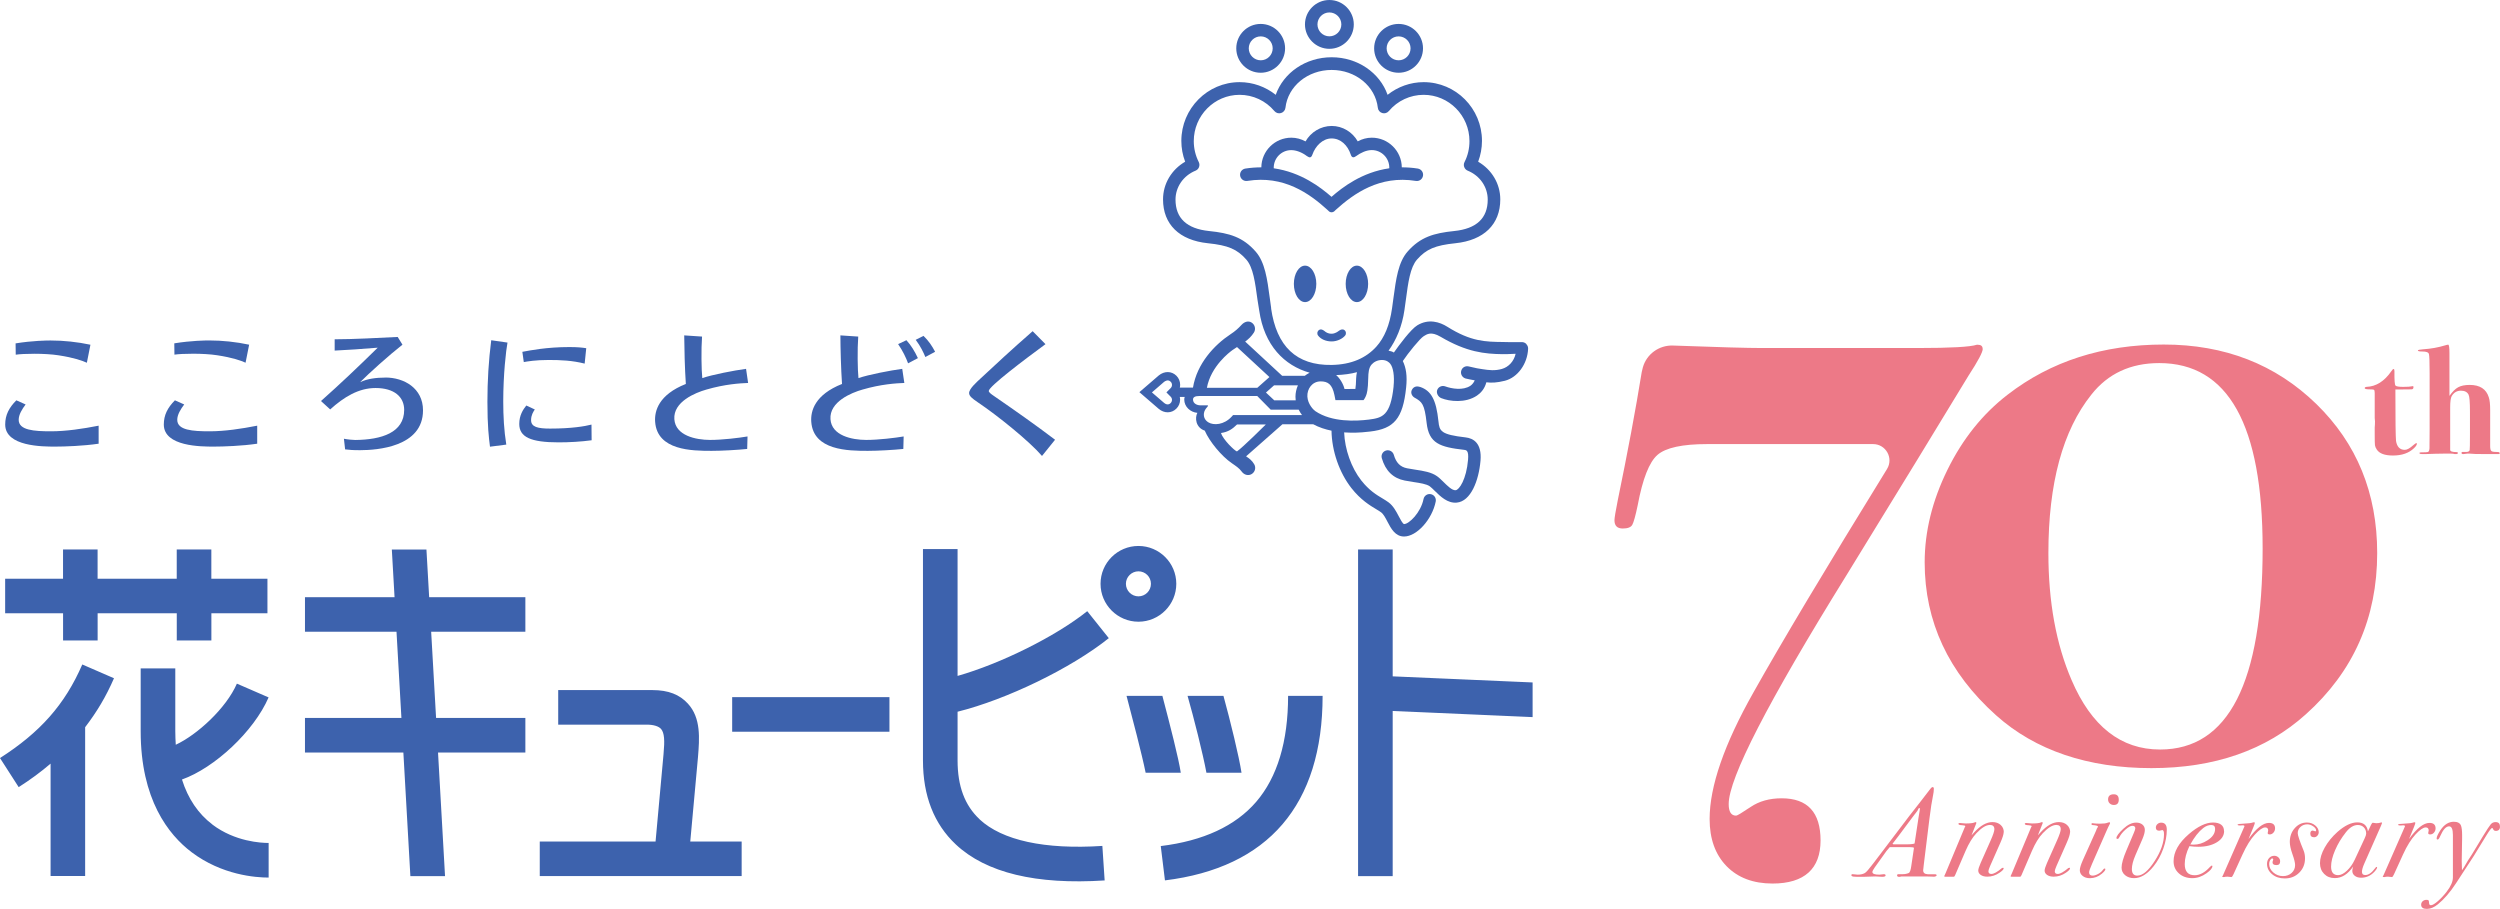 <?xml version="1.0" encoding="UTF-8"?><svg id="_レイヤー_2" xmlns="http://www.w3.org/2000/svg" viewBox="0 0 524.4 190.66"><defs><style>.cls-1{fill:#ed7987;}.cls-2{fill:#3d62ad;}</style></defs><g id="_レイヤー_1-2"><path class="cls-1" d="m415.9,73.18c0,.69-.99,2.55-2.95,5.56-5.67,9.37-14.24,23.38-25.69,42.01-16.43,26.51-24.65,42.47-24.65,47.91,0,1.62.52,2.43,1.56,2.43.23,0,1.24-.61,3.04-1.82,1.79-1.21,3.96-1.82,6.51-1.82,5.44,0,8.16,2.95,8.16,8.85s-3.36,9.03-10.07,9.03c-4.05,0-7.26-1.21-9.64-3.64-2.37-2.43-3.56-5.73-3.56-9.9,0-6.83,3.06-15.69,9.2-26.56,5.88-10.48,15.21-26.09,28.01-46.85,1.41-2.29-.24-5.23-2.92-5.23h-34.81c-5.21,0-8.68.76-10.41,2.26-1.74,1.51-3.12,5.03-4.16,10.59-.46,2.2-.84,3.56-1.13,4.08-.29.52-.95.78-2,.78-1.16,0-1.74-.58-1.74-1.74,0-.46.23-1.85.69-4.17,2.08-10.07,3.76-19.04,5.03-26.91.06-.28.14-.61.24-.99.79-2.79,3.41-4.67,6.31-4.57,9.5.35,15.7.52,18.61.52h32.81c6.83,0,10.94-.23,12.33-.69h.17c.7,0,1.04.29,1.04.87"/><path class="cls-1" d="m498.64,116.01c0,13.61-4.99,24.88-14.98,33.83-8.36,7.52-19.16,11.28-32.39,11.28s-24.33-3.69-32.57-11.08c-9.99-8.94-14.98-19.64-14.98-32.08,0-6.48,1.6-12.96,4.79-19.44,3.19-6.48,7.4-11.73,12.63-15.75,9.06-7,19.97-10.5,32.74-10.5s23.42,4.15,31.96,12.44c8.53,8.29,12.8,18.73,12.8,31.3m-24.03-.97c0-25.92-7.23-38.88-21.69-38.88-6.01,0-10.76,2.21-14.23,6.61-6.01,7.52-9.02,18.6-9.02,33.24,0,10.24,1.62,19.12,4.86,26.63,4.16,9.72,10.35,14.58,18.57,14.58,14.34,0,21.51-14.06,21.51-42.19"/><path class="cls-1" d="m506.96,93.09c0,.24-.21.55-.62.94-1.06,1.01-2.53,1.52-4.4,1.52-1.72,0-2.85-.42-3.39-1.26-.22-.32-.34-.62-.38-.91-.03-.28-.05-1-.05-2.17v-1.55c.04-.41.06-.84.06-1.29l-.06-.68v-5.24c0-.39-.05-.61-.16-.68-.11-.07-.43-.1-.97-.1-.65,0-.97-.09-.97-.26,0-.13.12-.22.36-.26,2.03-.07,3.77-1.17,5.24-3.3.19-.3.35-.45.45-.45.13,0,.19.15.19.45-.02,1.86.05,2.87.23,3.04.17.17.7.26,1.59.26s1.54-.04,1.91-.13c.04-.02.09-.03.13-.03.09,0,.13.07.13.2,0,.32-.14.48-.42.48-.88.02-1.85.03-2.92.03h-.45v.68c0,5.75.04,9.12.13,10.11.2,1.24.81,1.87,1.84,1.87.46,0,1.05-.32,1.77-.97.35-.3.57-.45.66-.45.07,0,.1.05.1.16"/><path class="cls-1" d="m524.36,95.06c0,.13-.1.19-.29.19h-2.59c-1.86,0-3-.03-3.43-.1h-.52l-.78.1c-.28.02-.42-.06-.42-.24,0-.14.05-.21.16-.21h.74c.47.02.74-.11.81-.39.04-.17.06-1.25.06-3.24v-4.82c0-2.01-.1-3.19-.29-3.56-.28-.56-.81-.84-1.61-.84-.83,0-1.48.38-1.93,1.14-.21.37-.32,1.16-.32,2.37v8.88c-.02.33.42.49,1.33.49.19,0,.29.07.29.19,0,.15-.14.23-.42.23h-.26c-.17-.06-.43-.1-.78-.1h-1.42l-1.81.03-1.91.06h-.97c-.32,0-.49-.06-.49-.19,0-.06.02-.11.06-.13.04-.02.14-.03.29-.03.82,0,1.3-.03,1.46-.1s.25-.31.29-.74c.02-.26.03-1.55.03-3.88v-11.88c0-2.33-.05-3.67-.15-4.03-.1-.36-.56-.53-1.38-.53-.63,0-.94-.07-.94-.2s.36-.21,1.09-.26c1.65-.11,3.21-.39,4.67-.84.28-.09.48-.13.61-.13.17,0,.26.6.26,1.81v8.93c.62-.88,1.23-1.49,1.83-1.81.59-.32,1.4-.49,2.41-.49,2.14,0,3.47.86,4.01,2.59.2.56.29,1.47.29,2.72v7.54c0,.56.09.91.28,1.04.18.13.64.19,1.38.19.22,0,.32.08.32.23"/><path class="cls-1" d="m406.22,183.61c0,.19-.3.3-.9.32.65-.03.31-.05-1.03-.08h-5.49c-.12.05-.26.08-.42.08-.3,0-.45-.1-.45-.32,0-.16.1-.24.29-.24h.87c.48,0,.9-.08,1.27-.24.25-.1.43-.6.55-1.48l.53-3.57c.02-.05.03-.12.03-.21,0-.12-.32-.18-.95-.18h-4.12c-.11.11-.34.38-.69.81l-2.46,3.44c-.33.47-.5.79-.5.97,0,.38.48.56,1.45.56.1,0,.26-.02.47-.05.21-.03.37-.05.48-.05.25,0,.37.09.37.26,0,.19-.24.29-.71.29l-1.45-.08-2.4.08c-1.14.02-1.87,0-2.17-.04s-.45-.15-.45-.3c0-.14.09-.21.26-.21.12,0,.3.02.53.05.23.04.4.05.53.05.6,0,1.1-.11,1.51-.34.28-.16.85-.81,1.72-1.96l7.63-10.05c.46-.6,1.15-1.49,2.09-2.67l2.32-3.01c.18-.23.33-.34.45-.34.18,0,.26.12.26.37,0,.41-.06.89-.18,1.45-.23,1.06-.47,2.65-.74,4.79l-1.16,9.42c-.11.86-.16,1.34-.16,1.43,0,.51.32.79.95.82h1.56c.21.02.32.1.32.23m-3.51-13.89c0-.16-.04-.24-.11-.24-.11,0-.2.11-.29.33-.09.22-.17.36-.24.41-.11.12-.39.49-.85,1.11l-2.83,3.79c-.32.42-.73.96-1.24,1.63-.09.07-.14.13-.16.18,0,.14.12.2.37.18h1.85c1.3.02,2.1-.04,2.38-.18l.82-5.4c.05-.35.13-.83.24-1.45.04-.17.05-.3.05-.37"/><path class="cls-1" d="m420.29,174.57c0,.42-.23,1.16-.69,2.2l-2.14,4.85c-.25.57-.37.95-.37,1.14,0,.37.21.56.62.56.5,0,1.23-.4,2.2-1.22.09-.05.16-.08.22-.08.11,0,.16.04.16.13,0,.21-.29.52-.88.92-.8.55-1.65.82-2.56.82-.55,0-1.01-.12-1.36-.36-.35-.24-.53-.54-.53-.92,0-.3.17-.83.5-1.59l2.11-4.75c.51-1.15.77-1.93.77-2.33,0-.6-.31-.9-.92-.9-.81,0-1.76.58-2.85,1.74-.83.88-1.58,2.11-2.27,3.7l-2.16,5.02c-.09.26-.2.4-.34.4h-1.8c-.12,0-.18-.04-.18-.13,0-.03.03-.09.08-.16l.18-.39,4.04-9.67c.05-.09.1-.17.13-.24-.02-.12-.24-.19-.66-.21-.53-.02-.79-.11-.79-.29,0-.12.1-.18.29-.18.12,0,.32.02.58.05.26.04.47.05.61.05.95,0,1.58-.07,1.88-.21.12-.05.2-.08.24-.08.1,0,.16.05.16.16,0,.05,0,.1-.03.13l-.98,2.48c.14-.16.34-.39.61-.67,1.3-1.4,2.56-2.1,3.78-2.1.7,0,1.28.2,1.72.6.44.4.66.91.66,1.53"/><path class="cls-1" d="m434.21,174.57c0,.42-.23,1.16-.69,2.2l-2.14,4.85c-.25.57-.37.95-.37,1.14,0,.37.21.56.62.56.5,0,1.23-.4,2.2-1.22.09-.05.16-.08.22-.08.11,0,.16.04.16.13,0,.21-.29.52-.88.92-.8.55-1.65.82-2.56.82-.55,0-1-.12-1.36-.36-.35-.24-.53-.54-.53-.92,0-.3.17-.83.5-1.59l2.11-4.75c.51-1.15.77-1.93.77-2.33,0-.6-.31-.9-.92-.9-.81,0-1.76.58-2.85,1.74-.83.88-1.58,2.11-2.27,3.7l-2.16,5.02c-.09.26-.2.4-.34.4h-1.8c-.12,0-.18-.04-.18-.13,0-.03.03-.09.08-.16l.18-.39,4.04-9.67c.05-.09.1-.17.13-.24-.02-.12-.24-.19-.66-.21-.53-.02-.79-.11-.79-.29,0-.12.1-.18.29-.18.12,0,.32.02.58.05.26.04.47.05.61.05.95,0,1.58-.07,1.88-.21.12-.05.2-.08.24-.08.1,0,.16.05.16.16,0,.05,0,.1-.03.13l-.98,2.48c.14-.16.34-.39.61-.67,1.3-1.4,2.56-2.1,3.78-2.1.7,0,1.28.2,1.72.6.44.4.66.91.66,1.53"/><path class="cls-1" d="m442.6,172.68c0,.05-.04.16-.13.32-.12.21-.33.64-.61,1.29l-3.04,6.93c-.41.93-.61,1.51-.61,1.74,0,.48.25.71.74.71.33,0,.72-.12,1.15-.35.43-.23.76-.51.99-.84.16-.21.28-.31.37-.31.1,0,.16.05.16.16,0,.21-.25.52-.74.94-.74.62-1.58.94-2.51.94-.62,0-1.12-.16-1.52-.48-.4-.32-.59-.72-.59-1.21,0-.44.22-1.15.66-2.14l2.75-6.13c.09-.3.19-.53.32-.69.05-.07.08-.13.08-.18,0-.16-.39-.26-1.16-.32-.14-.03-.21-.09-.21-.17,0-.15.07-.22.21-.22.02,0,.15.02.4.05.25.04.64.05,1.19.05.74,0,1.26-.06,1.56-.19.18-.07.3-.11.37-.11.12,0,.18.07.18.21m1.82-4.94c0,.74-.34,1.11-1.03,1.11-.35,0-.64-.11-.87-.33-.23-.22-.34-.5-.34-.83,0-.72.4-1.08,1.21-1.08.69,0,1.03.38,1.03,1.14"/><path class="cls-1" d="m454.51,174c0,1.3-.25,2.65-.75,4.04-.5,1.39-1.18,2.62-2.05,3.7-1.32,1.64-2.68,2.46-4.07,2.46-.76,0-1.38-.21-1.88-.62-.49-.41-.74-.94-.74-1.59,0-.81.34-2.02,1.03-3.64l1.53-3.61c.21-.49.32-.82.32-.97,0-.37-.21-.55-.63-.55-.35,0-.82.26-1.41.78-.59.52-1.02,1.04-1.28,1.57-.12.26-.26.4-.4.4-.16,0-.24-.06-.24-.18,0-.39.48-1.04,1.45-1.95.92-.86,1.81-1.29,2.69-1.29.54,0,.98.14,1.32.42.33.28.5.65.5,1.11,0,.49-.17,1.12-.5,1.9l-1.48,3.42c-.49,1.14-.74,2.11-.74,2.9,0,.91.38,1.37,1.14,1.37,1.11,0,2.32-1.01,3.63-3.04,1.31-2.02,1.97-3.91,1.97-5.65,0-.58-.12-.87-.37-.87-.02,0-.1.02-.25.07-.15.04-.28.07-.38.07-.47,0-.71-.22-.71-.66,0-.28.11-.52.33-.73.22-.2.48-.3.78-.3.79,0,1.19.49,1.19,1.48"/><path class="cls-1" d="m466.53,174.32c0,.95-.51,1.74-1.53,2.36-1.02.62-2.32.94-3.88.94-.56,0-1.19-.04-1.87-.13-.65,1.35-.98,2.6-.98,3.76,0,1.56.7,2.34,2.08,2.34,1.07,0,2.12-.56,3.14-1.67.23-.24.38-.36.45-.36.09,0,.13.04.13.13,0,.4-.41.9-1.24,1.49-.95.68-1.94,1.02-2.96,1.02-1.14,0-2.09-.33-2.83-1s-1.11-1.51-1.11-2.53c0-1.97,1.07-3.87,3.22-5.72,1.88-1.62,3.57-2.42,5.04-2.42s2.32.6,2.32,1.79m-1.87-.45c0-.55-.27-.82-.82-.82s-1.12.21-1.66.63c-.99.78-1.89,1.93-2.72,3.46.21.02.45.03.71.03.99,0,1.95-.3,2.88-.9,1.07-.67,1.61-1.47,1.61-2.4"/><path class="cls-1" d="m477.22,173.74c0,.35-.12.66-.34.91-.23.26-.49.38-.79.38-.28,0-.42-.1-.42-.29l.05-.26c.03-.11.05-.2.05-.29,0-.42-.21-.63-.63-.63-.51,0-1.22.49-2.14,1.48-.91.99-1.78,2.37-2.59,4.15l-1.9,4.17c-.18.4-.32.61-.45.61-.35-.05-.62-.08-.82-.08-.3,0-.54.03-.71.08h-.16c-.16,0-.24-.03-.24-.11,0-.02.03-.05.08-.11l.13-.26,4.46-10.16c0-.14-.11-.21-.34-.21h-.11c-.07.02-.18.03-.34.03h-.26c-.26,0-.4-.06-.4-.18,0-.1.46-.18,1.37-.21.92-.04,1.53-.12,1.85-.24.14-.03.22-.05.24-.05.11,0,.16.05.16.16,0,.09-.11.41-.34.98l-.98,2.38c1.62-2.25,3.05-3.38,4.28-3.38.86,0,1.29.39,1.29,1.16"/><path class="cls-1" d="m486.38,174.53c0,.3-.1.56-.29.77-.19.21-.42.32-.69.32-.53,0-.79-.26-.79-.77,0-.42.18-.63.53-.63.05,0,.14.03.25.08.11.05.21.08.28.08.1,0,.16-.06.16-.18,0-.3-.2-.59-.61-.87-.41-.28-.82-.42-1.24-.42-.56,0-1.04.18-1.43.54-.39.36-.58.8-.58,1.31,0,.44.41,1.66,1.24,3.67.19.48.29,1.01.29,1.61,0,1.2-.4,2.2-1.21,3.01-.81.81-1.82,1.21-3.04,1.21-1.06,0-1.94-.29-2.65-.88-.71-.59-1.07-1.32-1.07-2.18,0-.49.15-.9.43-1.21.29-.32.66-.48,1.1-.48.33,0,.62.12.86.34.24.23.36.5.36.82,0,.53-.26.79-.77.79-.55,0-.82-.19-.82-.55,0-.12.02-.25.07-.37.04-.12.07-.19.07-.21,0-.18-.07-.26-.21-.26-.16,0-.3.12-.44.36-.13.24-.2.5-.2.78,0,.69.29,1.29.86,1.79.58.51,1.25.77,2.03.77.73,0,1.33-.22,1.82-.66.49-.44.73-.99.73-1.66,0-.48-.19-1.25-.57-2.32-.36-1.02-.54-1.87-.54-2.53,0-1.14.35-2.11,1.04-2.89.7-.78,1.54-1.18,2.55-1.18.67,0,1.25.2,1.74.61.49.4.74.88.74,1.42"/><path class="cls-1" d="m499.64,172.68c0,.05-.07.24-.21.55l-3.49,7.9c-.33.76-.5,1.34-.5,1.74,0,.46.23.68.69.68.69,0,1.37-.47,2.06-1.42.14-.2.25-.29.32-.29s.11.04.11.11c0,.19-.19.5-.58.92-.77.83-1.7,1.24-2.77,1.24-.55,0-.99-.13-1.33-.4-.34-.26-.52-.61-.52-1.03,0-.26.06-.57.18-.92-1.11,1.62-2.39,2.43-3.85,2.43-.92,0-1.66-.29-2.24-.88-.58-.59-.87-1.34-.87-2.25,0-1,.33-2.1,1-3.29.67-1.19,1.56-2.28,2.67-3.27,1.51-1.33,2.9-2,4.17-2s2.06.63,2.22,1.9l.66-1.4c.14-.28.26-.42.37-.42.04,0,.14.02.32.05.18.04.3.05.37.05.39,0,.69-.04.9-.12.07-.04.13-.06.18-.06.11,0,.16.06.16.18m-3.33,2.19c0-.54-.16-.98-.49-1.32-.33-.33-.74-.5-1.26-.5-.88,0-1.72.52-2.53,1.56-.93,1.18-1.68,2.42-2.24,3.73-.56,1.31-.84,2.45-.84,3.44,0,1.19.49,1.79,1.48,1.79.56,0,1.17-.31,1.83-.92.66-.61,1.21-1.39,1.65-2.32l2.06-4.43c.23-.49.34-.83.34-1.03"/><path class="cls-1" d="m510.89,173.74c0,.35-.12.66-.34.91-.23.26-.49.38-.79.38-.28,0-.42-.1-.42-.29l.05-.26c.03-.11.05-.2.05-.29,0-.42-.21-.63-.63-.63-.51,0-1.22.49-2.14,1.48-.91.99-1.78,2.37-2.59,4.15l-1.9,4.17c-.18.4-.32.61-.45.61-.35-.05-.62-.08-.82-.08-.3,0-.54.03-.71.08h-.16c-.16,0-.24-.03-.24-.11,0-.02.03-.05.08-.11l.13-.26,4.46-10.16c0-.14-.11-.21-.34-.21h-.11c-.07.02-.18.03-.34.03h-.26c-.26,0-.4-.06-.4-.18,0-.1.46-.18,1.37-.21.92-.04,1.53-.12,1.85-.24.14-.03.22-.05.24-.05.11,0,.16.05.16.16,0,.09-.11.41-.34.98l-.98,2.38c1.62-2.25,3.05-3.38,4.28-3.38.86,0,1.29.39,1.29,1.16"/><path class="cls-1" d="m524.4,173.37c0,.62-.3.92-.9.92-.28,0-.48-.17-.61-.5-.04-.07-.08-.11-.13-.11-.18,0-.55.48-1.14,1.43l-2.72,4.44c-.11.19-1.35,2.1-3.72,5.71-1.23,1.89-2.51,3.37-3.83,4.44-.78.63-1.54.95-2.3.95s-1.19-.29-1.19-.87c0-.3.11-.55.32-.74.21-.19.47-.29.79-.29.23,0,.37.03.44.1.06.07.1.28.12.63.02.26.14.4.37.4.32,0,.8-.28,1.46-.85.66-.57,1.27-1.23,1.85-1.98.88-1.15,1.31-2.14,1.31-2.99v-8.91c0-1.22-.27-1.82-.8-1.82-.64,0-1.26.68-1.85,2.03-.21.49-.39.74-.54.74s-.22-.08-.22-.24c0-.35.27-.92.79-1.72.79-1.18,1.72-1.77,2.8-1.77.79,0,1.29.26,1.51.79.16.4.24,1.08.24,2.03v.71l-.08,4.7c0,.65.02,1.3.05,1.95l.42-.63c.17-.32.46-.79.84-1.43l.84-1.29,2.27-3.75c.86-1.41,1.42-2.26,1.68-2.56.26-.3.59-.45.99-.45.62,0,.92.3.92.9"/><path class="cls-2" d="m296.25,81.62c-.47.67-.13,1.45.48,1.8,1.55.87,2.08,1.31,2.52,5.3.48,4.29,2.77,5.06,7.88,5.64.43.05.98.11.81,2.06-.35,4.15-1.86,6.35-2.61,6.41-.73.07-1.73-.93-2.54-1.73-.47-.46-.91-.9-1.37-1.22-1.18-.84-2.81-1.1-4.53-1.36-.57-.09-1.16-.18-1.73-.29-1.45-.28-2.31-1.16-2.8-2.84-.21-.69-.93-1.09-1.62-.89-.7.2-1.1.93-.89,1.62.76,2.63,2.38,4.21,4.81,4.68.63.12,1.25.22,1.83.31,1.41.21,2.75.42,3.42.9.28.21.66.57,1.05.96,1.19,1.17,2.68,2.63,4.6,2.46,2.95-.26,4.63-4.6,4.99-8.79.32-3.71-1.52-4.71-3.12-4.89-5.21-.6-5.49-1.31-5.7-3.37-.47-4.54-1.54-6.42-3.82-7.21-.68-.23-1.28-.11-1.66.44"/><path class="cls-2" d="m276.11,59.55c0,2.11-1.06,3.82-2.36,3.82s-2.35-1.71-2.35-3.82,1.05-3.83,2.35-3.83,2.36,1.72,2.36,3.83"/><path class="cls-2" d="m286.98,59.55c0,2.11-1.06,3.82-2.36,3.82s-2.35-1.71-2.35-3.82,1.05-3.83,2.35-3.83,2.36,1.72,2.36,3.83"/><path class="cls-2" d="m276.66,69.24c-.37.26-.45.76-.19,1.13.55.76,1.64,1.25,2.85,1.25s2.34-.62,2.82-1.22c.29-.35.24-.86-.11-1.14-.35-.28-.78-.17-1.17.12-.24.18-.8.62-1.55.62-.81,0-1.22-.34-1.51-.58-.4-.31-.78-.44-1.15-.18"/><path class="cls-2" d="m273.73,5.12c0,2.82,2.3,5.12,5.12,5.12s5.12-2.3,5.12-5.12-2.3-5.12-5.12-5.12-5.12,2.3-5.12,5.12m2.62,0c0-1.39,1.13-2.51,2.5-2.51s2.51,1.12,2.51,2.51-1.13,2.5-2.51,2.5-2.5-1.12-2.5-2.5"/><path class="cls-2" d="m288.24,10.14c0,2.83,2.3,5.12,5.13,5.12s5.12-2.3,5.12-5.12-2.29-5.12-5.12-5.12-5.13,2.3-5.13,5.12m2.62,0c0-1.39,1.13-2.51,2.51-2.51s2.51,1.12,2.51,2.51-1.13,2.51-2.51,2.51-2.51-1.13-2.51-2.51"/><path class="cls-2" d="m259.32,10.14c0,2.83,2.3,5.12,5.12,5.12s5.12-2.3,5.12-5.12-2.29-5.12-5.12-5.12-5.12,2.3-5.12,5.12m2.62,0c0-1.39,1.13-2.51,2.51-2.51s2.51,1.12,2.51,2.51-1.13,2.51-2.51,2.51-2.51-1.13-2.51-2.51"/><path class="cls-2" d="m297.42,35.36c-1.18-.19-2.29-.26-3.38-.26-.03-3.43-2.84-6.22-6.29-6.22-1.05,0-2.05.28-2.95.77-1.1-1.94-3.16-3.23-5.46-3.23s-4.39,1.3-5.49,3.24c-.9-.49-1.91-.78-2.98-.78-3.45,0-6.26,2.79-6.29,6.22-1.08,0-2.2.08-3.36.26-.72.12-1.2.78-1.09,1.5.12.72.79,1.2,1.5,1.09,7.63-1.23,12.99,2.6,16.81,6.07,0,0,.16.15.33.31.32.29.8.26,1.1,0,.11-.1.21-.21.32-.31,3.77-3.4,9.17-7.3,16.8-6.07.72.12,1.39-.37,1.5-1.09.12-.72-.37-1.38-1.08-1.5m-6-.06c-5.72.82-9.85,4.01-12.11,5.99-2.26-1.98-6.39-5.17-12.12-5.99v-.13c0-2.03,1.64-3.68,3.67-3.68,1,0,2.23.44,3.29,1.25.56.38.89.4,1.14-.29.62-1.79,2.14-3.41,4.04-3.41s3.38,1.43,4.02,3.4c.24.73.67.64,1.14.29.93-.68,2.13-1.25,3.26-1.25,2.03,0,3.68,1.65,3.68,3.68v.13Z"/><path class="cls-2" d="m320.16,72.15c-.25-.26-.6-.4-.96-.39,0,0-1.51.02-2.83,0l-.98-.02c-3.83-.04-6.84-.08-11.82-3.21-1.56-.98-3.89-1.74-6.28-.29-1.35.82-3.8,4.12-4.91,5.71-.25-.18-.73-.33-1.12-.39,1.59-2.18,2.85-5.09,3.34-8.55l.3-2.16c.48-3.62.9-6.76,2.33-8.4,1.93-2.19,3.81-2.99,8.06-3.43,5.98-.62,9.41-3.96,9.41-9.2,0-3.27-1.79-6.25-4.64-7.9.52-1.4.8-2.86.8-4.37,0-6.8-5.48-12.32-12.23-12.32-2.77,0-5.43.96-7.57,2.66-1.62-4.62-6.28-7.88-11.73-7.88s-10.11,3.25-11.73,7.88c-2.15-1.7-4.8-2.66-7.57-2.66-6.74,0-12.23,5.53-12.23,12.32,0,1.52.27,2.97.8,4.37-2.85,1.65-4.64,4.62-4.64,7.9,0,5.24,3.42,8.58,9.4,9.2,4.26.44,6.14,1.24,8.07,3.43,1.44,1.64,1.85,4.78,2.34,8.41l.37,2.31c1.05,7.28,5.26,11.51,10.57,13.01-.36.19-.81.46-1.02.65h-4.74l-7.76-7.18c.68-.5,1.32-1.09,1.83-1.89.45-.71.23-1.65-.48-2.1-.71-.45-1.54-.14-2.1.47-.7.76-1.34,1.34-2.32,1.98-3.4,2.24-7.05,6.16-7.88,11.2h-2.76c.05-.2.07-.4.07-.6h0c0-.72-.28-1.39-.78-1.89-1.01-1.01-2.53-1.03-3.71-.06-.02.01-4.06,3.5-4.06,3.5l4.04,3.49c1.18,1,2.71.98,3.72-.04.51-.5.78-1.17.78-1.88,0-.19-.02-.38-.07-.57h1.04c-.06.14-.1.39-.1.54,0,1.54,1.31,2.68,2.75,2.8-.55,1.05-.37,3.08,1.55,3.73,1,2.32,3.54,5.36,5.63,6.8.88.61,1.58,1.05,2.12,1.79.5.69,1.37.95,2.09.52.72-.43.96-1.36.52-2.08-.51-.84-1-1.16-1.69-1.64l7.62-6.72h6.47c1.23.66,2.54,1.08,3.83,1.34.06,4.25,1.63,8.8,4.18,12.05,1.93,2.46,3.9,3.65,5.21,4.43.4.24.75.45,1,.64.52.38.95,1.21,1.37,2.02.71,1.36,1.6,3.06,3.46,3.06,2.66,0,5.88-3.57,6.64-7.34.14-.71-.31-1.4-1.02-1.54-.71-.15-1.4.31-1.54,1.03-.58,2.86-3.05,5.24-4.07,5.24-.28,0-.86-1.12-1.14-1.66-.53-1.01-1.13-2.16-2.13-2.9-.36-.27-.78-.52-1.22-.79-1.28-.76-2.86-1.71-4.49-3.79-2.11-2.68-3.46-6.54-3.6-10.09,1.73.09,2.91.12,5.45-.18,5.03-.58,6.87-2.74,7.55-9.19.27-2.52-.02-4.18-.69-5.6,1.09-1.64,3.58-4.73,4.39-5.22.67-.4,1.51-1.05,3.53.13,5.49,3.24,9.27,3.6,13.01,3.65,0,0,1.77,0,2.73-.08-.36,1.62-1.51,2.79-2.88,3.18-1.47.41-2.65.27-4.13.04-.62-.09-1.41-.21-2.79-.56-.73-.19-1.42.2-1.61.9-.2.69.21,1.41.9,1.62.37.1,1.22.26,1.93.39-.17.43-.51.87-.89,1.13-1.55,1.05-3.94.63-5.29.14-.68-.25-1.44.07-1.69.76-.23.62.18,1.43.84,1.7,1.75.71,5.1,1.09,7.5-.53.75-.51,1.6-1.36,1.97-2.79,1.09.13,2.14.11,3.88-.32,2.69-.68,4.75-3.56,4.88-6.71.02-.36-.12-.71-.37-.97m-74.61,11.01c.18.19.28.42.28.67s-.1.49-.28.68c-.55.55-1.16.15-1.39-.05,0,0-2.54-2.19-2.54-2.19l2.54-2.2c.18-.14.83-.61,1.39-.04.18.17.28.41.28.67s-.1.49-.28.67c-.01.01-.89.9-.89.9l.88.89Zm26.69-2.36c-.33.75-.51,1.58-.51,2.39,0,.25.03.51.05.75h-4.49l-1.75-1.64,1.7-1.51h4.99Zm-13.78-7.37c.34-.25.68-.46,1.01-.67,1.52,1.4,6.8,6.29,6.8,6.29l-2.55,2.26h-10.57c.84-4.56,4.83-7.53,5.32-7.88m.99,21.23c-.54-.18-2.92-2.49-3.36-3.87,1.52-.22,2.42-.85,3.38-1.8h6.04s-4.83,4.81-6.06,5.66m-.82-7.62l-.29.32c-1.6,1.76-3.78,1.87-4.87,1.21-.82-.49-1.15-1.33-.87-2.25.15-.48.54-.89.71-1.1.13-.16.06-.23-.08-.23h-1.48c-.61,0-1.52-.34-1.52-1.22,0-.55.56-.73,1.29-.73h12.19l2.82,2.86h5.87c.2.43.45.8.7,1.14h-14.45Zm8-22.39l-.29-2.12c-.54-4.05-1.01-7.55-2.97-9.79-2.68-3.05-5.5-3.87-9.77-4.31-4.68-.48-7.04-2.7-7.04-6.59,0-2.65,1.65-5.03,4.2-6.07.34-.14.61-.41.73-.75.13-.34.11-.73-.05-1.05-.69-1.37-1.05-2.86-1.05-4.4,0-5.35,4.31-9.71,9.61-9.71,2.82,0,5.48,1.24,7.31,3.41.34.4.88.57,1.39.41.5-.15.86-.59.92-1.1.51-4.53,4.67-7.94,9.69-7.94s9.18,3.41,9.69,7.94c.05.52.42.95.92,1.1.5.16,1.05-.01,1.38-.41,1.83-2.17,4.49-3.41,7.31-3.41,5.3,0,9.61,4.36,9.61,9.71,0,1.55-.34,3.03-1.04,4.4-.1.18-.14.38-.14.59,0,.16.02.31.09.46.12.34.38.61.72.75,2.56,1.04,4.2,3.42,4.2,6.07,0,3.9-2.36,6.12-7.04,6.59-4.27.44-7.09,1.26-9.77,4.31-1.96,2.23-2.42,5.73-2.97,9.78l-.29,2.13c-.5,3.51-1.59,6.14-3.3,8.04-2.13,2.35-5.19,3.76-9.37,3.83-7.41.12-11.56-3.92-12.7-11.87m18.01,13.39c-.08.33-.16.91-.17,1.28-.01.95-.09,1.75-.16,2.23-.77,0-1.52,0-2.28.02-.24-1.08-1.04-2.34-1.76-2.92,1.52-.05,3.2-.27,4.36-.61m7.7,2.98c-.65,6.18-2.38,6.6-5.17,6.96-2.76.35-7.78.58-11.25-1.77-.4-.27-1.58-1.46-1.67-3.06-.08-1.62,1.02-3.18,2.78-3.18,1.52,0,2.43.59,2.9,2.87l.21,1.06h5.89s.25-.28.49-.85c.22-.5.45-1.28.5-3.8.02-1.03.1-2.11.67-2.78.47-.55,1.23-.99,2.21-.99s1.49.5,1.71.76c.65.76.95,2.62.72,4.78"/><path class="cls-2" d="m3.92,165.11l-3.92-6.1c8.35-5.35,13.58-11.14,17.26-19.63l6.65,2.89c-1.7,3.91-3.6,7.06-6.05,10.27v31.21h-7.25v-23.57c-2.03,1.74-4.26,3.38-6.69,4.93m40.64,7.84c-2.99-2.26-5.12-5.42-6.39-9.44,6.84-2.43,15.08-10.09,18.17-17.22l-6.65-2.89c-2.26,5.2-8.35,10.74-12.82,12.82-.05-.91-.1-1.85-.1-2.82v-13.2h-7.26v13.2c0,14.28,5.81,21.67,10.67,25.35,6.37,4.81,13.43,5.33,16.17,5.33v-7.26c-1.57,0-7.05-.27-11.8-3.86m160.92-1.12c-3.11-2.91-4.61-6.94-4.61-12.33v-10.22c10.23-2.54,23.81-9.09,31.72-15.43l-4.52-5.66c-6.67,5.33-18.2,11.02-27.2,13.58v-26.61h-7.26v44.35c0,7.4,2.32,13.33,6.9,17.62,6.34,5.94,16.84,8.48,31.21,7.54l-.48-7.24c-12.11.79-21.01-1.15-25.77-5.59m-95.27-46.58h-20.17l-.57-10h-7.26l.57,10h-18.79v7.24h19.2l1.03,18.08h-20.23v7.26h20.64l1.47,25.93h7.27l-1.47-25.93h18.32v-7.26h-18.73l-1.03-18.08h19.76v-7.24Zm43.39,28.22h32.99v-7.26h-32.99v7.26Zm-8.79,23.02l1.62-17.72c.31-3.84.67-8.19-2.13-11.21-1.73-1.88-4.05-2.83-7.46-2.83h-19.73v7.25h18.59c1.44,0,2.54.36,3.01.94.66.82.77,2.3.49,5.27l-1.67,18.31h-24.29v7.25h42.35v-7.25h-10.78Zm-88.7-55.12h-11.76v-6.14h-7.26v6.14h-16.6v-6.14h-7.25v6.14H1.08v7.25h12.15v5.7h7.25v-5.7h16.6v5.7h7.26v-5.7h11.76v-7.25Zm182.71-6.87c4.38,0,7.94,3.56,7.94,7.94s-3.57,7.95-7.94,7.95-7.95-3.56-7.95-7.95,3.56-7.94,7.95-7.94m0,10.57c1.44,0,2.62-1.17,2.62-2.63s-1.18-2.62-2.62-2.62-2.63,1.18-2.63,2.62,1.18,2.63,2.63,2.63m82.68,18.06l-29.35-1.28v-26.61h-7.26v68.52h7.26v-34.65l29.35,1.29v-7.26Zm-51.29,2.81c0,9.59-2.26,17.07-6.69,22.23-4.36,5.07-11.1,8.19-20.02,9.28l.88,7.2c10.77-1.32,19.07-5.27,24.63-11.75,5.6-6.51,8.44-15.59,8.44-26.96h-7.25Zm-22.51,16.13c-.46-3.05-2.2-9.8-3.86-16.13h-7.52c1.15,4.34,3.26,12.39,4.01,16.13h7.37Zm1.42-16.13c1.26,4.39,3.24,12.22,3.96,16.13h7.36c-.5-3.31-2.34-10.85-3.79-16.13h-7.53Z"/><path class="cls-2" d="m53.96,93.07c-3.16.47-7.1.61-9.12.61-2.61,0-10.48,0-10.48-4.63,0-1.99.79-3.53,2.33-5.08l1.95.87c-.75,1-1.46,2.13-1.46,3.22,0,2.19,3.21,2.41,6.79,2.41,3.13,0,6.65-.52,9.98-1.18v3.78Zm-17.41-21.05c3.55-.58,6.59-.61,7.34-.61,2.77,0,5.65.31,8.37.89l-.75,3.78c-.99-.44-2.62-1.05-5.94-1.56-2.94-.46-7.49-.36-8.98-.13l-.03-2.37Z"/><path class="cls-2" d="m20.69,93.07c-3.17.47-7.1.61-9.12.61-2.61,0-10.48,0-10.48-4.63,0-1.99.79-3.53,2.34-5.08l1.94.87c-.75,1-1.45,2.13-1.45,3.22,0,2.19,3.21,2.41,6.78,2.41,3.13,0,6.65-.52,9.99-1.18v3.78ZM3.26,72.03c3.56-.58,6.59-.61,7.34-.61,2.77,0,5.65.31,8.37.89l-.75,3.78c-.98-.44-2.62-1.05-5.94-1.56-2.94-.46-7.48-.36-8.98-.13l-.03-2.37Z"/><path class="cls-2" d="m80.86,79.2c-1.94,0-3.85.25-5.27.95h-.03c1.82-1.84,5.97-5.58,8.86-7.85l-1-1.62c-3.91.19-9.39.49-13.22.49v2.37c2.38-.12,5.98-.34,9.03-.61-4.32,4.24-7.77,7.51-11.9,11.19l1.93,1.76c2.88-2.6,5.97-4.49,9.51-4.49,3.94,0,6.01,1.87,6.01,4.59,0,4.75-4.71,6.26-10.27,6.31-.43,0-1.6-.1-2.37-.26l.25,2.23c.93.1,1.61.18,3.16.17,3.48-.01,13.18-.64,13.18-8.35,0-4.68-4.01-6.89-7.88-6.89"/><path class="cls-2" d="m106.45,71.87c-.3,1.55-.89,6.68-.89,12.33,0,3.05.16,6.1.64,9.06l-3.42.44c-.24-1.88-.54-4.3-.54-9.42,0-4.36.25-8.61.8-12.91l3.42.49Zm17.65,20.48c-2.19.3-4.68.44-6.94.44-5.85,0-8.24-1.12-8.24-3.86,0-1.81.79-3.02,1.48-3.87l1.78.83c-.34.52-.78,1.19-.78,2.24,0,1.44,1.41,1.77,3.99,1.77,4.49,0,7.29-.48,8.68-.84l.03,3.28Zm-1.46-16.08c-2.63-.66-5.03-.76-7.56-.76-2.75,0-4.43.3-5.21.44l-.3-2.15c1.61-.3,5.1-1,9.85-1,1.77,0,2.73.11,3.55.24l-.33,3.23Z"/><path class="cls-2" d="m190.13,71.36c1.03,1.14,1.74,2.35,2.41,3.76l-2.06,1.09c-.42-1.15-1.11-2.6-2.09-4.03l1.74-.82Zm3.97,3.52c-.36-.88-1-2.25-2.02-3.6l1.63-.83c1.11,1.08,1.78,2.09,2.44,3.34l-2.05,1.1Z"/><path class="cls-2" d="m156.93,80.33c-1.67.06-4.86.25-8.77,1.39-2.33.66-6.96,2.56-6.71,6.21.24,3.45,4.5,4.34,7.48,4.35,2.63,0,6.11-.43,7.87-.73l-.07,2.62c-2,.21-5.31.4-7.45.4-4.13,0-11.42-.07-11.86-6.08-.17-2.3.76-5.7,6.44-7.95-.22-3.15-.32-7.51-.34-10.19l3.74.25c-.2,2.65-.13,7.08.05,8.71,2.13-.73,6.71-1.61,9.18-1.94l.43,2.95Z"/><path class="cls-2" d="m189.68,80.33c-1.68.06-4.86.25-8.77,1.39-2.33.66-6.96,2.56-6.71,6.21.23,3.45,4.5,4.34,7.48,4.35,2.62,0,6.11-.43,7.87-.73l-.07,2.62c-2,.21-5.31.4-7.45.4-4.13,0-11.42-.07-11.86-6.08-.17-2.3.76-5.7,6.45-7.95-.22-3.15-.33-7.51-.34-10.19l3.74.25c-.2,2.65-.13,7.08.05,8.71,2.13-.73,6.71-1.61,9.18-1.94l.44,2.95Z"/><path class="cls-2" d="m219.3,72.19c-4.28,3.15-11.9,8.88-11.9,9.82,0,.27.52.67,1.03,1.01,4.49,3.09,8.99,6.26,12.88,9.22l-2.74,3.4c-2.61-3.05-9.29-8.45-13.43-11.23-1.28-.86-1.86-1.36-1.86-1.97,0-.89,1.55-2.26,2.5-3.14,3.74-3.46,5.84-5.46,10.83-9.83l2.68,2.71Z"/></g></svg>